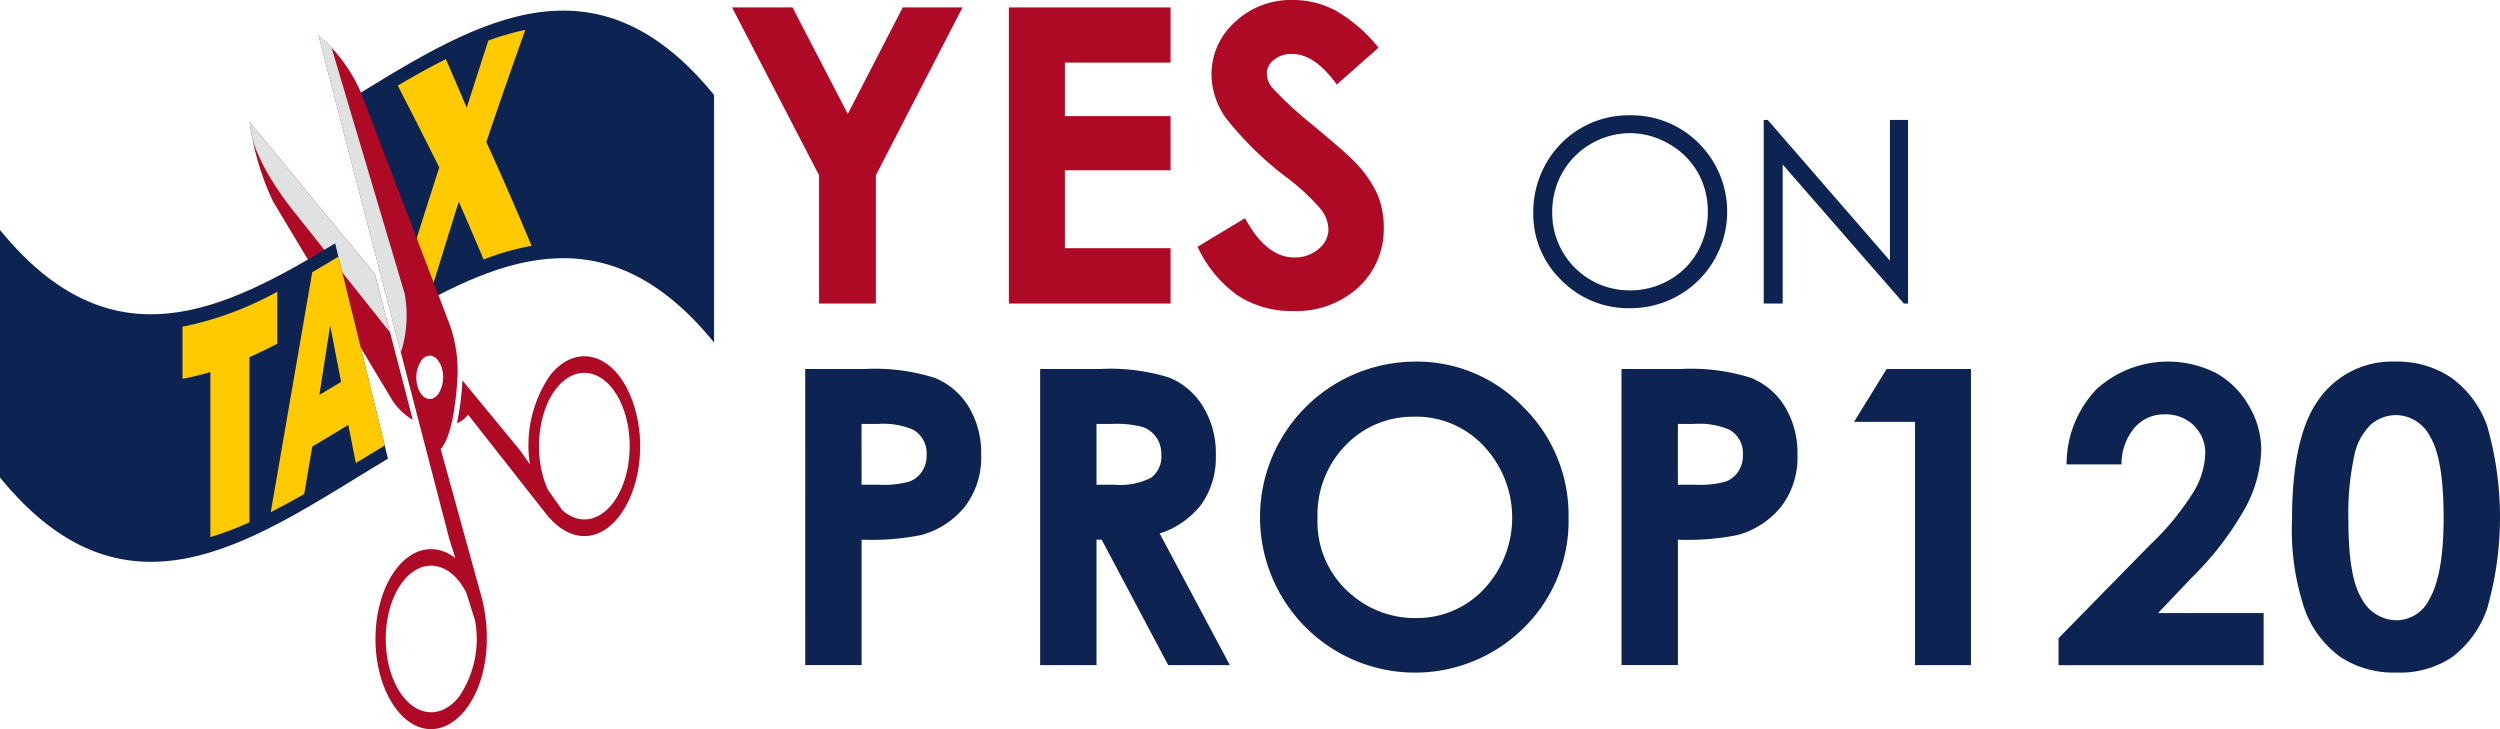<svg id="logo" xmlns="http://www.w3.org/2000/svg" width="217.901" height="63.55" viewBox="0 0 217.901 63.55">
  <g id="Group_11" data-name="Group 11">
    <g id="Group_1" data-name="Group 1" transform="translate(63.804)">
      <path id="Path_22" data-name="Path 22" d="M2020.62,268.1h5.274l4.815,9.285,4.792-9.285h5.208l-7.553,14.633v11.177h-4.948V282.735Z" transform="translate(-2020.62 -267.453)" fill="#ae0925"/>
      <path id="Path_23" data-name="Path 23" d="M2152.922,268.1h14.089v4.808H2157.8v4.667h9.211v4.72H2157.8v6.79h9.211v4.825h-14.089Z" transform="translate(-2128.788 -267.453)" fill="#ae0925"/>
      <path id="Path_24" data-name="Path 24" d="M2258.821,268.7l-3.639,3.211q-1.917-2.667-3.9-2.667a2.374,2.374,0,0,0-1.582.518,1.507,1.507,0,0,0-.615,1.167,2,2,0,0,0,.439,1.228,33.288,33.288,0,0,0,3.6,3.316q2.812,2.351,3.41,2.965a10.286,10.286,0,0,1,2.118,2.886,7.207,7.207,0,0,1,.624,3.009,6.9,6.9,0,0,1-2.2,5.246,8.005,8.005,0,0,1-5.726,2.07,8.52,8.52,0,0,1-4.8-1.351,10.674,10.674,0,0,1-3.5-4.246l4.13-2.491q1.863,3.421,4.288,3.421a3.156,3.156,0,0,0,2.126-.737,2.191,2.191,0,0,0,.861-1.7,2.937,2.937,0,0,0-.65-1.754,18.782,18.782,0,0,0-2.865-2.685,28.9,28.9,0,0,1-5.449-5.307,6.743,6.743,0,0,1-1.23-3.729,6.1,6.1,0,0,1,2.047-4.606,7.1,7.1,0,0,1,5.05-1.921,7.97,7.97,0,0,1,3.68.895A13.414,13.414,0,0,1,2258.821,268.7Z" transform="translate(-2202.472 -264.543)" fill="#ae0925"/>
      <path id="Path_25" data-name="Path 25" d="M2411.784,319.639a8.3,8.3,0,0,1,6.086,2.426,8.414,8.414,0,0,1-5.956,14.385,8.193,8.193,0,0,1-6.01-2.437,8.013,8.013,0,0,1-2.45-5.9,8.527,8.527,0,0,1,1.116-4.276,8.243,8.243,0,0,1,7.214-4.2Zm.071,1.556a6.834,6.834,0,0,0-5.853,3.42,6.934,6.934,0,0,0-.894,3.5,6.733,6.733,0,0,0,6.747,6.784,6.848,6.848,0,0,0,3.449-.9,6.472,6.472,0,0,0,2.474-2.472,6.947,6.947,0,0,0,.888-3.485,6.777,6.777,0,0,0-.888-3.447,6.634,6.634,0,0,0-2.5-2.466A6.768,6.768,0,0,0,2411.854,321.195Z" transform="translate(-2333.618 -309.589)" fill="#0d2452"/>
      <path id="Path_26" data-name="Path 26" d="M2513.568,337.852V321.846h.348l10.653,12.269V321.846h1.578v16.006h-.359l-10.566-12.12v12.12Z" transform="translate(-2423.646 -311.393)" fill="#0d2452"/>
    </g>
    <g id="Group_2" data-name="Group 2" transform="translate(70.183 31.513)">
      <path id="Path_27" data-name="Path 27" d="M2055.59,440.856h5.211a17.155,17.155,0,0,1,6.1.781,6.2,6.2,0,0,1,2.947,2.527,7.8,7.8,0,0,1,1.079,4.185,7.027,7.027,0,0,1-1.412,4.492,7.327,7.327,0,0,1-3.834,2.491,22.02,22.02,0,0,1-5.176.4v10.931h-4.913Zm4.913,10.089h1.562a8.436,8.436,0,0,0,2.562-.264,2.277,2.277,0,0,0,1.131-.871,2.555,2.555,0,0,0,.413-1.47,2.35,2.35,0,0,0-1.158-2.183,6.6,6.6,0,0,0-3.123-.511H2060.5Z" transform="translate(-2055.59 -440.207)" fill="#0d2452"/>
      <path id="Path_28" data-name="Path 28" d="M2167.837,440.856h5.205a17.211,17.211,0,0,1,6.09.763,6.242,6.242,0,0,1,2.918,2.535,7.768,7.768,0,0,1,1.1,4.193,7.145,7.145,0,0,1-1.219,4.255,7.4,7.4,0,0,1-3.675,2.588l6.114,11.475H2179l-5.8-10.931h-.45v10.931h-4.913Zm4.913,10.089h1.539a6.012,6.012,0,0,0,3.227-.616,2.312,2.312,0,0,0,.883-2.042,2.5,2.5,0,0,0-.437-1.47,2.425,2.425,0,0,0-1.172-.9,8.878,8.878,0,0,0-2.694-.273h-1.347Z" transform="translate(-2147.361 -440.207)" fill="#0d2452"/>
      <path id="Path_29" data-name="Path 29" d="M2286.723,437.3a12.817,12.817,0,0,1,9.419,3.966,13.2,13.2,0,0,1,3.942,9.668,13.048,13.048,0,0,1-3.889,9.563,13.475,13.475,0,0,1-19.093-.105,13.562,13.562,0,0,1,9.621-23.09Zm-.052,4.808a8.1,8.1,0,0,0-6.025,2.491,8.676,8.676,0,0,0-2.441,6.334,8.254,8.254,0,0,0,3.074,6.773,8.426,8.426,0,0,0,5.479,1.947,8,8,0,0,0,5.954-2.526,9.106,9.106,0,0,0-.018-12.466A8.077,8.077,0,0,0,2286.671,442.1Z" transform="translate(-2233.551 -437.297)" fill="#0d2452"/>
      <path id="Path_30" data-name="Path 30" d="M2445.619,440.856h5.211a17.154,17.154,0,0,1,6.1.781,6.2,6.2,0,0,1,2.948,2.527,7.806,7.806,0,0,1,1.079,4.185,7.025,7.025,0,0,1-1.413,4.492,7.325,7.325,0,0,1-3.834,2.491,22.018,22.018,0,0,1-5.176.4v10.931h-4.913Zm4.913,10.089h1.562a8.435,8.435,0,0,0,2.562-.264,2.277,2.277,0,0,0,1.132-.871,2.555,2.555,0,0,0,.413-1.47,2.35,2.35,0,0,0-1.158-2.183,6.6,6.6,0,0,0-3.123-.511h-1.386Z" transform="translate(-2374.471 -440.207)" fill="#0d2452"/>
      <path id="Path_31" data-name="Path 31" d="M2559.555,440.856h7.352v25.81h-4.877v-21.2h-5.316Z" transform="translate(-2465.299 -440.207)" fill="#0d2452"/>
      <path id="Path_32" data-name="Path 32" d="M2659.929,446.263h-4.79a9.455,9.455,0,0,1,2.623-6.571,9.266,9.266,0,0,1,10.387-1.4,7.428,7.428,0,0,1,2.878,2.86,7.517,7.517,0,0,1,1.079,3.8,11.251,11.251,0,0,1-1.308,4.948,26.975,26.975,0,0,1-4.784,6.264l-2.9,3.053h9.2v4.544h-17.879v-2.351l7.983-8.141a23.313,23.313,0,0,0,3.851-4.711,6.932,6.932,0,0,0,.956-3.22,3.311,3.311,0,0,0-.991-2.465,3.489,3.489,0,0,0-2.553-.974,3.387,3.387,0,0,0-2.632,1.176A4.879,4.879,0,0,0,2659.929,446.263Z" transform="translate(-2545.197 -437.297)" fill="#0d2452"/>
      <path id="Path_33" data-name="Path 33" d="M2774.995,437.3a8.468,8.468,0,0,1,4.869,1.386,8.793,8.793,0,0,1,3.158,4.237,28.841,28.841,0,0,1-.017,15.94,8.986,8.986,0,0,1-3.044,4.2,8.2,8.2,0,0,1-4.825,1.342,8.492,8.492,0,0,1-4.9-1.351,8.806,8.806,0,0,1-3.105-4.106,21.543,21.543,0,0,1-1.123-7.843q0-7.106,2.193-10.3A7.809,7.809,0,0,1,2774.995,437.3Zm.114,4.667a3.36,3.36,0,0,0-2.206.8,5.176,5.176,0,0,0-1.471,2.746,24.123,24.123,0,0,0-.508,5.7q0,4.9,1.164,6.764a3.465,3.465,0,0,0,3.02,1.869,3.186,3.186,0,0,0,2.836-1.772q1.278-2.14,1.278-7.159,0-5.088-1.147-7.018A3.392,3.392,0,0,0,2775.109,441.964Z" transform="translate(-2636.418 -437.297)" fill="#0d2452"/>
    </g>
    <g id="Group_10" data-name="Group 10" transform="translate(0 0.925)">
      <g id="Group_8" data-name="Group 8">
        <path id="Path_34" data-name="Path 34" d="M1801.04,336.063,1790.12,322.8a23.75,23.75,0,0,0,2.032,6.916l10.222,17.044a5.419,5.419,0,0,0,1.967,2.011Z" transform="translate(-1768.363 -313.099)" fill="#ae0925"/>
        <path id="Path_35" data-name="Path 35" d="M1790.34,324.124h0l.011.059c.078.371.609,2.47,3.256,5.962l8.755,11.008-1.323-5.091L1790.12,322.8s.065.522.22,1.323Z" transform="translate(-1768.363 -313.099)" fill="#e0e1e1"/>
        <g id="Group_5" data-name="Group 5">
          <g id="Group_3" data-name="Group 3">
            <path id="Path_36" data-name="Path 36" d="M1834.447,277.747l4.939,18.58c9.153-5.383,18.305-9.017,27.457,2.216V276.965C1856.045,263.712,1845.246,271.154,1834.447,277.747Z" transform="translate(-1804.604 -269.615)" fill="#0d2452"/>
            <path id="Path_37" data-name="Path 37" d="M1700.062,375.584c-9.737,5.907-19.473,10.782-29.21-1.167v21.577c11.272,13.834,22.544,5.12,33.816-1.642Z" transform="translate(-1670.852 -355.299)" fill="#0d2452"/>
          </g>
          <g id="Group_4" data-name="Group 4" transform="translate(15.908 1.675)">
            <path id="Path_38" data-name="Path 38" d="M1763.894,409.607V424a29.074,29.074,0,0,1-3.407,1.289V410.9a20.438,20.438,0,0,1-2.429.584v-4.534a28.907,28.907,0,0,0,8.264-3.053v4.534C1765.513,408.849,1764.7,409.246,1763.894,409.607Z" transform="translate(-1758.059 -381.073)" fill="#ffcb00"/>
            <path id="Path_39" data-name="Path 39" d="M1871.316,278.8c-1.135,3.158-2.27,6.424-3.4,9.773,1.315,2.892,2.63,5.9,3.945,9.05a22.561,22.561,0,0,0-4.184,1.187q-1.082-2.566-2.163-5.041-1.092,3.487-2.184,7.047c-1.1.58-2.194,1.206-3.29,1.855,1.258-4,2.516-7.973,3.773-11.879-1.206-2.428-2.413-4.8-3.619-7.137,1.4-.825,2.8-1.609,4.194-2.308q.909,2.092,1.817,4.237.943-2.962,1.886-5.854A22.742,22.742,0,0,1,1871.316,278.8Z" transform="translate(-1841.434 -278.795)" fill="#ffcb00"/>
          </g>
        </g>
        <g id="Group_7" data-name="Group 7" transform="translate(27.757 2.151)">
          <g id="Group_6" data-name="Group 6" transform="translate(12.077 27.976)">
            <path id="Path_40" data-name="Path 40" d="M1895.571,444.182l-.852-1.206-5.03-6.109c0,.043,0,.085-.005.128a25.944,25.944,0,0,1-.465,3.606,2.19,2.19,0,0,0,.958-.75l6.634,8.436c1.923,2.6,4.536,2.932,6.474.506,1.922-2.407,2.463-6.643,1.252-10.052-1.5-4.237-4.9-5.211-7.2-2.321A10.789,10.789,0,0,0,1895.571,444.182Zm7.863-5.508c1.342,2.783,1.033,6.8-.689,8.964-1.288,1.622-3,1.75-4.346.548l-1.248-1.768c-1.285-2.778-.966-6.717.735-8.859C1899.608,435.392,1902.092,435.891,1903.434,438.674Z" transform="translate(-1889.219 -434.765)" fill="#ae0925"/>
          </g>
          <path id="Path_41" data-name="Path 41" d="M1834.428,325.346l.516,1.629c-1.609-1.255-3.585-1.029-5.09.865-2.3,2.89-2.544,8.455-.369,11.849,1.749,2.73,4.424,2.921,6.339.5,1.93-2.442,2.371-6.615,1.281-10.264l-3.439-12.456c.926-1.045,1.3-3.776,1.445-5.937a12.093,12.093,0,0,0-.715-5.066l-7.727-20.184a13.582,13.582,0,0,0-3.653-4.875Zm2.227,7.038a8.911,8.911,0,0,1-1.393,6.674c-1.723,2.168-4.207,1.669-5.549-1.114s-1.033-6.8.689-8.964c1.7-2.141,4.143-1.677,5.5,1.016Zm-3.024-22.326a2.737,2.737,0,0,1-.2,2.649c-.509.641-1.243.493-1.64-.329a2.737,2.737,0,0,1,.2-2.649C1832.5,309.088,1833.234,309.235,1833.631,310.058Z" transform="translate(-1823.013 -281.404)" fill="#ae0925"/>
          <path id="Path_42" data-name="Path 42" d="M1830.523,303.912l-6.368-21.423a10.761,10.761,0,0,0-1.142-1.084l7.183,27.651A10.6,10.6,0,0,0,1830.523,303.912Z" transform="translate(-1823.013 -281.404)" fill="#e0e1e1"/>
        </g>
      </g>
      <g id="Group_9" data-name="Group 9" transform="translate(23.595 21.438)">
        <path id="Path_43" data-name="Path 43" d="M1806.1,387.137c-.76.463-1.521.922-2.282,1.366q-1.808,10.519-3.616,20.912c.973-.492,1.946-1.025,2.919-1.583q.352-2.066.7-4.137c1.046-.611,2.092-1.248,3.138-1.888l.662,3.324q1.258-.772,2.516-1.531Zm-1.664,12.067q.474-3.026.947-6.057l.948,4.915Q1805.379,398.64,1804.432,399.2Z" transform="translate(-1800.198 -387.137)" fill="#ffcb00"/>
      </g>
    </g>
  </g>
</svg>
